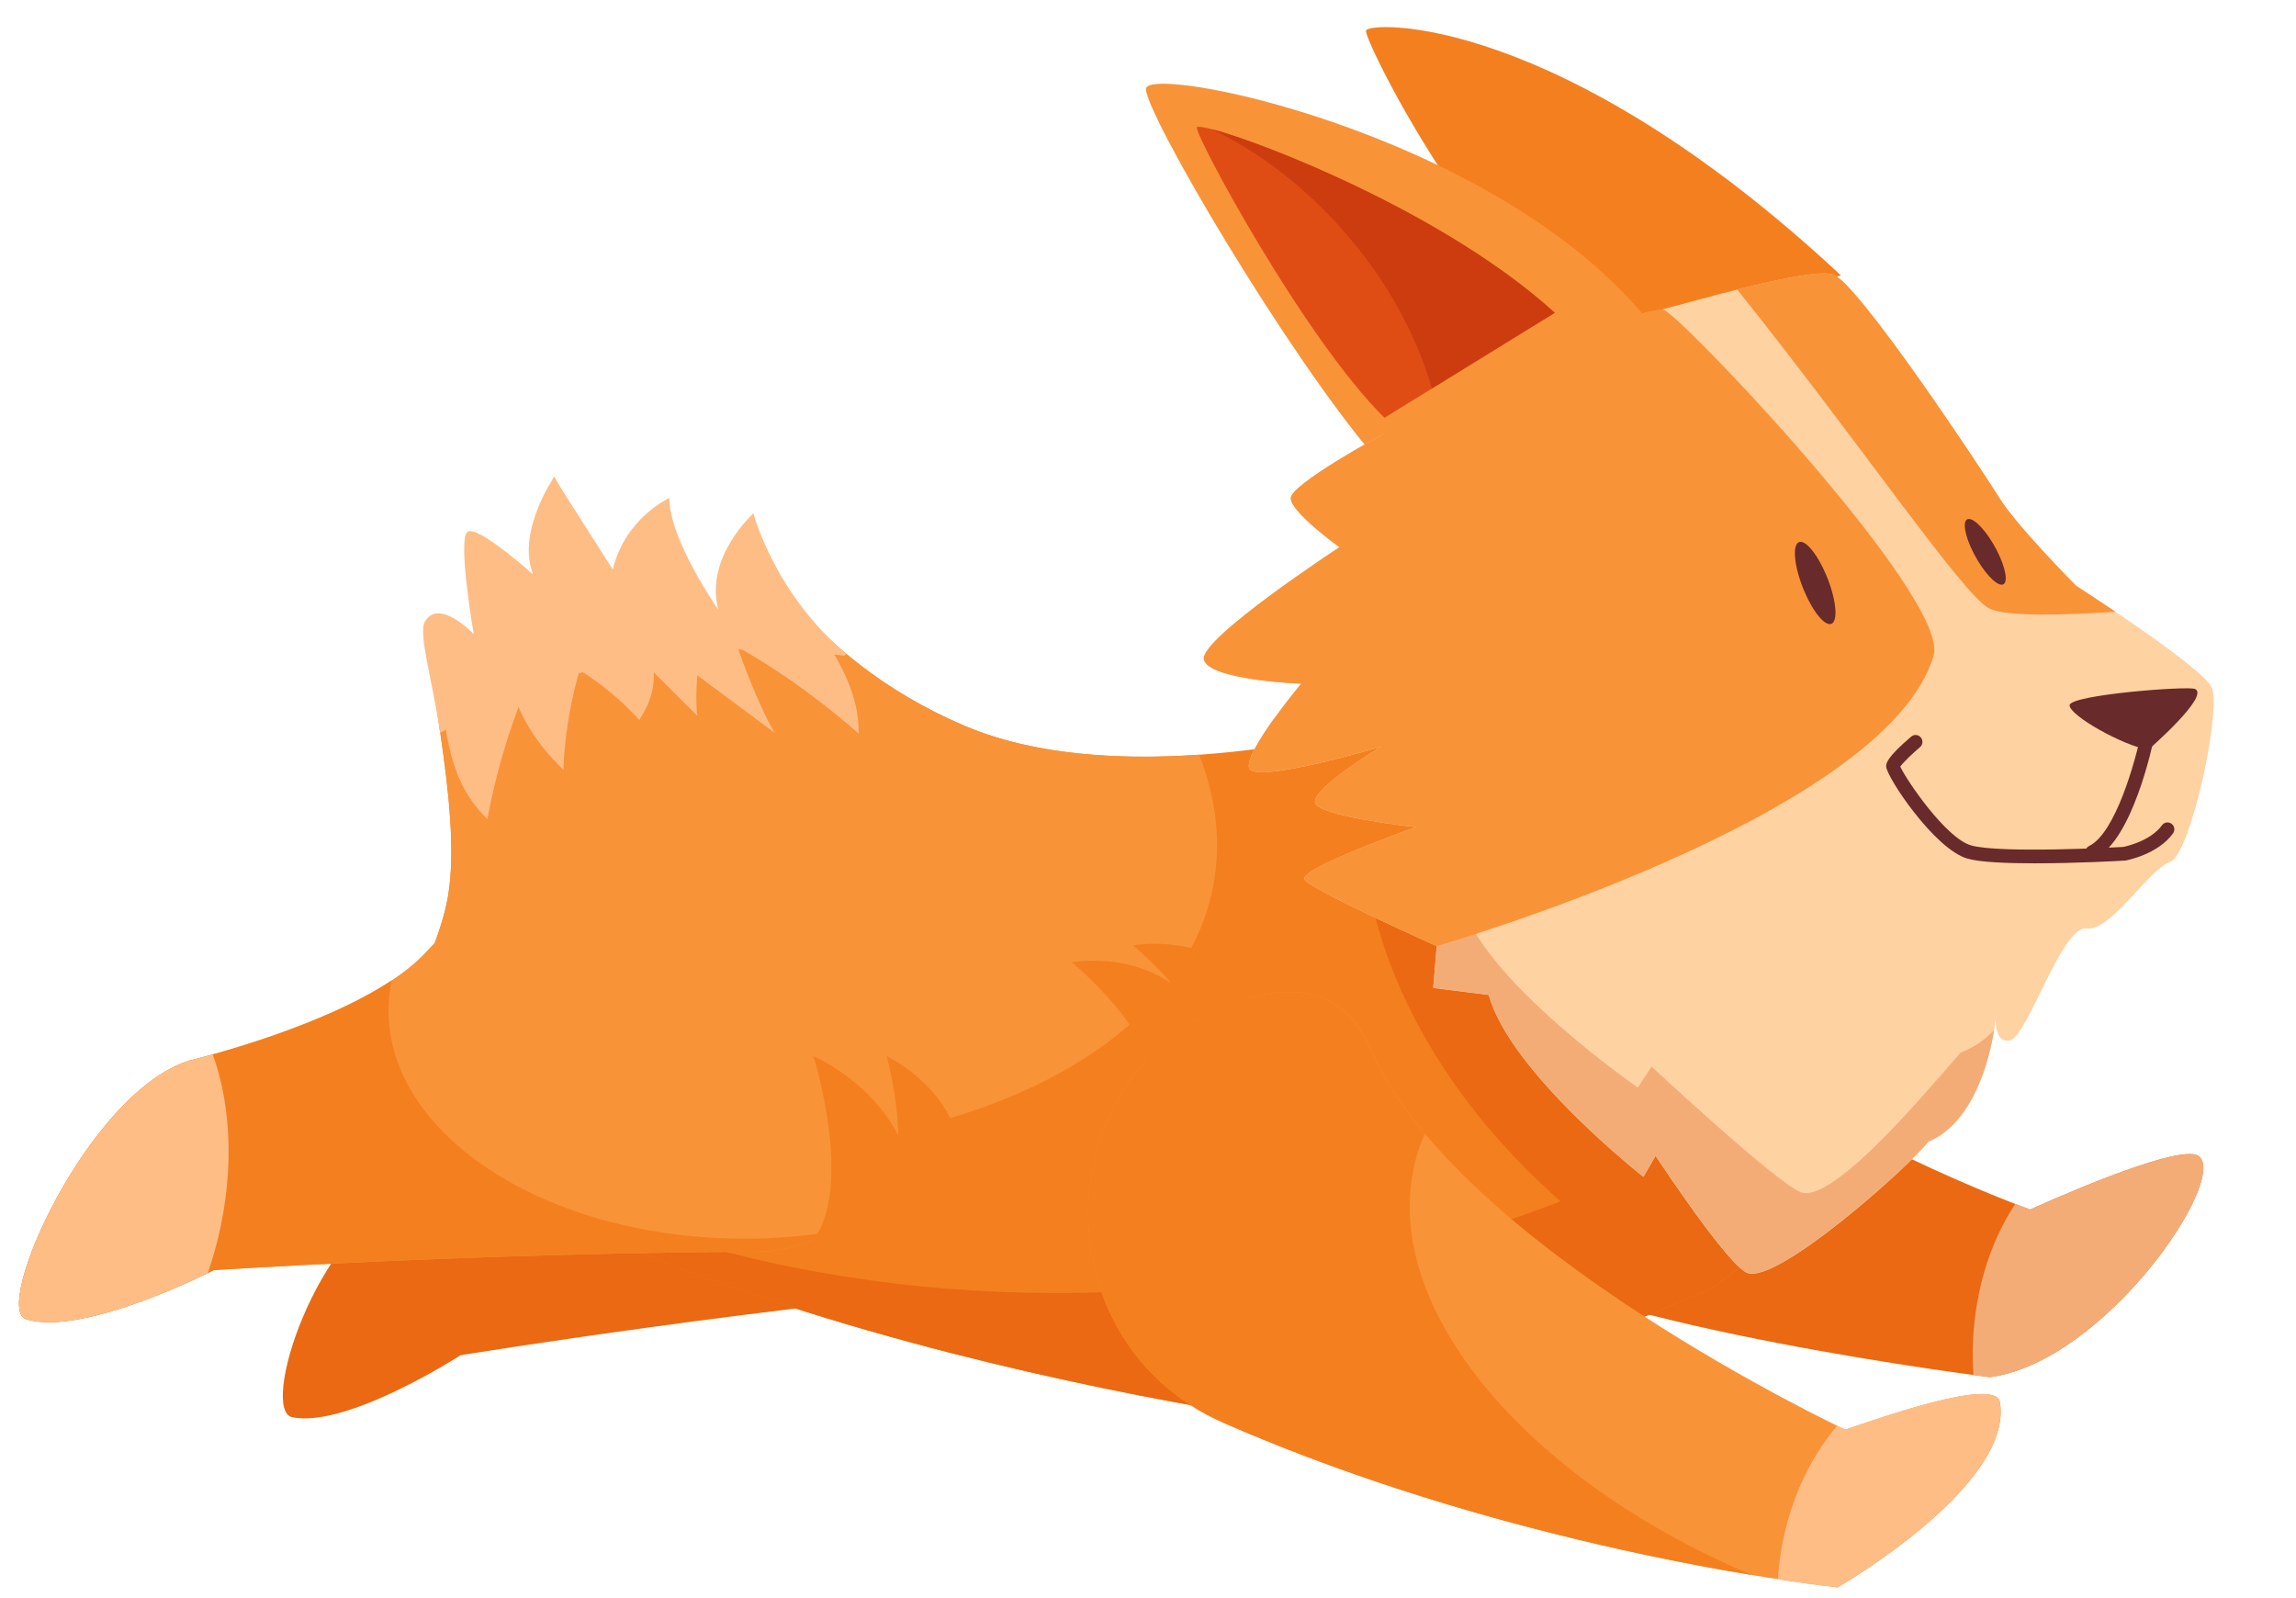 <svg width="181" height="126" viewBox="0 0 181 126" fill="none" xmlns="http://www.w3.org/2000/svg">
    <g clip-path="url(#clip0_2595_1237)">
        <path
            d="M127.036 77.429C144.269 89.862 160.054 95.349 160.054 95.349C160.054 95.349 171.768 89.98 173.327 91.139C175.707 92.911 165.973 107.351 156.859 108.566C156.859 108.566 125.843 104.711 116.805 98.752C107.768 92.793 127.029 77.422 127.029 77.422L127.036 77.429Z"
            fill="#EA6912" />
        <path
            d="M173.333 91.141C171.774 89.981 160.06 95.35 160.06 95.35C160.06 95.35 159.639 95.204 158.866 94.905C156.776 98.086 155.514 102.24 155.514 106.789C155.514 107.331 155.534 107.866 155.569 108.401C156.404 108.512 156.873 108.567 156.873 108.567C165.979 107.352 175.72 92.912 173.333 91.141Z"
            fill="#F4AC77" />
        <path
            d="M83.298 101.044C60.621 102.871 36.31 106.837 36.31 106.837C36.31 106.837 27.383 112.602 23.044 111.727C20.443 111.199 24.907 97.03 31.923 94.258C31.923 94.258 44.872 88.341 48.445 83.479C58.876 69.289 95.84 90.64 83.298 101.051V101.044Z"
            fill="#EA6912" />
        <path
            d="M28.061 86.438C54.904 107.122 107.858 112.901 107.858 112.901L134.895 101.607C140.683 97.35 145.408 92.46 148.223 86.438L108.597 57.204C108.597 57.204 88.873 62.719 76 57.204C63.127 51.689 59.015 42.035 59.015 42.035C59.015 42.035 56.001 45.07 57.097 49.203C57.097 49.203 51.896 43.688 51.896 40.375C51.896 40.375 48.336 42.583 48.336 45.612L43.679 37.617C43.679 37.617 40.941 42.854 42.313 46.167C42.313 46.167 38.202 42.028 37.381 42.583C36.56 43.132 37.657 50.855 37.657 50.855C37.657 50.855 35.194 47.549 34.097 49.473C33 51.397 36.56 63.538 35.311 70.706C34.263 76.707 28.067 86.431 28.067 86.431L28.061 86.438Z"
            fill="#F47F1F" />
        <path
            d="M129.735 99.835C109.018 86.013 107.811 69.031 107.811 69.031L125.154 70.726L139.365 93.042L129.728 99.835H129.735Z"
            fill="#EA6912" />
        <path
            d="M83.236 101.934C60.18 101.934 40.953 94.683 28.625 85.515C28.273 86.098 28.053 86.438 28.053 86.438C54.896 107.122 107.844 112.901 107.844 112.901L134.88 101.608C140.668 97.35 145.394 92.46 148.208 86.438L143.358 82.861C131.582 93.516 108.43 101.934 83.222 101.934H83.236Z"
            fill="#EA6912" />
        <path
            d="M75.999 57.204C63.126 51.689 59.015 42.035 59.015 42.035C59.015 42.035 56 45.07 57.097 49.203C57.097 49.203 51.895 43.688 51.895 40.375C51.895 40.375 48.335 42.583 48.335 45.612L43.679 37.617C43.679 37.617 40.94 42.854 42.313 46.167C42.313 46.167 38.201 42.028 37.38 42.583C36.559 43.132 37.656 50.855 37.656 50.855C37.656 50.855 35.193 47.549 34.096 49.473C32.999 51.397 36.559 63.538 35.31 70.706C34.365 76.124 29.219 84.584 28.232 86.167C32.047 87.452 36.097 88.508 40.319 89.286C68.004 94.377 92.784 85.605 95.668 69.692C96.282 66.303 95.854 62.858 94.529 59.496C88.521 59.913 81.615 59.6 76.006 57.197L75.999 57.204Z"
            fill="#F99338" />
        <path
            d="M59.449 51.203C61.871 51.203 64.237 51.377 66.541 51.696C66.603 51.647 66.665 51.599 66.728 51.55C61.05 46.799 59.394 40.472 59.394 40.472C59.394 40.472 55.531 43.917 56.621 48.05C56.621 48.05 52.764 42.569 52.764 39.256C52.764 39.256 49.274 40.833 48.308 44.896L43.672 37.617C43.672 37.617 40.671 41.993 42.044 45.306C42.044 45.306 37.684 41.375 36.863 41.923C36.042 42.472 37.346 49.987 37.346 49.987C37.346 49.987 34.586 47.084 33.489 49.015C32.958 49.953 34.117 53.766 34.703 57.78C41.506 53.662 50.102 51.196 59.449 51.196V51.203Z"
            fill="#FFBD86" />
        <path
            d="M59.656 98.675C37.263 98.793 16.856 100.127 16.856 100.127C16.856 100.127 6.577 105.399 2.058 103.996C-0.646 103.155 6.963 86.013 14.994 83.59C14.994 83.59 28.839 80.304 33.613 75.019C41.913 65.837 58.732 71.713 68.038 80.443C74.813 86.805 69.176 98.627 59.656 98.675Z"
            fill="#F99338" />
        <path
            d="M58.697 97.649C43.196 97.649 30.626 89.592 30.626 79.646C30.626 78.847 30.716 78.062 30.875 77.291C24.935 81.229 14.994 83.591 14.994 83.591C6.963 86.015 -0.646 103.163 2.058 103.997C6.577 105.393 16.856 100.128 16.856 100.128C16.856 100.128 37.263 98.795 59.656 98.677C61.719 98.663 63.602 98.1 65.216 97.156C63.126 97.475 60.946 97.649 58.704 97.649H58.697Z"
            fill="#F47F1F" />
        <path
            d="M107.687 2.409C107.5 3.145 116.269 20.794 126.134 27.413L145.126 21.711C122.843 0.937 107.866 1.673 107.687 2.409Z"
            fill="#F47F1F" />
        <path
            d="M90.336 7.007C90.336 9.028 101.477 27.969 108.418 36.061L129.417 24.663C117.179 10.32 90.336 4.993 90.336 7.014V7.007Z"
            fill="#F99338" />
        <path
            d="M137.77 100.364C136.253 99.85 130.513 91.126 130.513 91.126L129.554 92.779C129.554 92.779 119.006 84.507 117.364 78.437L112.983 77.888L113.259 74.582C113.259 74.582 103.394 70.171 102.849 69.345C102.304 68.518 111.617 65.205 111.617 65.205C111.617 65.205 103.946 64.379 103.67 63.274C103.394 62.17 108.872 58.864 108.872 58.864C108.872 58.864 98.737 61.899 98.461 60.517C98.185 59.135 102.573 53.898 102.573 53.898C102.573 53.898 95.178 53.62 94.902 51.967C94.626 50.314 105.588 43.139 105.588 43.139C105.588 43.139 101.752 40.382 101.752 39.277C101.752 38.173 108.872 34.311 108.872 34.311C108.872 34.311 128.871 24.935 131.058 24.386C133.252 23.837 142.565 21.08 144.483 21.628C146.401 22.177 156.259 37.075 157.632 39.277C158.998 41.486 163.661 46.174 163.661 46.174C163.661 46.174 173.527 52.516 174.348 54.169C175.169 55.822 172.706 67.407 171.057 67.956C169.408 68.504 166.4 73.471 164.482 73.193C162.565 72.915 159.826 81.743 158.453 82.021C157.087 82.299 157.356 79.999 157.356 79.999C157.356 79.999 156.763 87.994 152.016 90.022C150.347 92.106 140.164 101.177 137.77 100.364Z"
            fill="#FFD2A2" />
        <path
            d="M98.31 53.467C99.855 53.731 101.497 53.842 102.201 53.877C103.829 52.807 105.664 51.828 105.664 51.828C105.664 51.828 101.649 52.884 98.303 53.467H98.31Z"
            fill="#F4AC77" />
        <path
            d="M101.752 60.615C104.691 59.448 108.775 58.163 108.775 58.163C108.775 58.163 102.449 57.559 100.4 56.697C99.345 58.177 98.324 59.823 98.462 60.51C98.565 61.017 99.986 60.927 101.752 60.615Z"
            fill="#F4AC77" />
        <path
            d="M154.562 82.986C152.672 85.069 144.732 94.821 142.02 94.008C140.303 93.494 130.196 84.083 130.196 84.083L129.113 85.736C129.113 85.736 117.164 77.464 115.302 71.393L110.335 70.845L110.645 67.539C110.645 67.539 109.589 67.122 108.106 66.518C105.533 67.539 102.532 68.851 102.849 69.331C103.394 70.157 113.26 74.568 113.26 74.568L112.984 77.874L117.364 78.422C119.006 84.493 129.554 92.765 129.554 92.765L130.513 91.112C130.513 91.112 136.26 99.836 137.771 100.35C140.165 101.162 150.347 92.091 152.017 90.008C155.604 88.48 156.818 83.534 157.198 81.215C156.473 81.958 155.611 82.583 154.562 82.979V82.986Z"
            fill="#F4AC77" />
        <path
            d="M166.76 48.223C165.007 47.042 163.655 46.167 163.655 46.167C163.655 46.167 158.999 41.479 157.626 39.27C156.26 37.062 146.395 22.17 144.477 21.622C143.414 21.316 140.082 22.024 136.943 22.816C146.643 34.936 154.68 46.827 156.805 47.959C158.074 48.633 162.758 48.494 166.76 48.223Z"
            fill="#F99338" />
        <path
            d="M131.058 24.385C126.118 24.767 108.871 34.31 108.871 34.31C108.871 34.31 101.752 38.172 101.752 39.276C101.752 40.381 105.588 43.138 105.588 43.138C105.588 43.138 94.632 50.306 94.901 51.966C95.177 53.619 102.573 53.897 102.573 53.897C102.573 53.897 98.192 59.134 98.461 60.516C98.73 61.898 108.871 58.863 108.871 58.863C108.871 58.863 103.394 62.169 103.67 63.273C103.946 64.378 111.617 65.204 111.617 65.204C111.617 65.204 102.304 68.51 102.849 69.344C103.394 70.177 113.259 74.581 113.259 74.581C113.259 74.581 148.684 64.378 152.43 51.688C153.775 47.139 132.017 24.309 131.065 24.385H131.058Z"
            fill="#F99338" />
        <path
            d="M169.354 59.1C167.436 58.809 163.152 56.426 163.152 55.6C163.152 54.773 172.521 54.058 173.045 54.315C174.225 54.877 169.354 59.107 169.354 59.107V59.1Z"
            fill="#682A2A" />
        <path
            d="M160.405 68.059C158.212 68.059 156.114 67.975 155.114 67.691C152.52 66.968 148.691 61.224 148.691 60.411C148.691 60.21 148.691 59.745 150.664 58.071C150.892 57.876 151.23 57.904 151.423 58.133C151.616 58.363 151.589 58.703 151.361 58.897C150.74 59.425 150.023 60.12 149.802 60.432C150.278 61.481 153.403 66.093 155.397 66.649C157.68 67.288 166.732 66.808 167.38 66.767C167.635 66.718 169.546 66.287 170.436 65.058C170.609 64.815 170.947 64.766 171.188 64.94C171.43 65.114 171.478 65.454 171.306 65.697C170.098 67.371 167.642 67.823 167.539 67.843H167.477C167.235 67.864 163.717 68.059 160.405 68.059Z"
            fill="#682A2A" />
        <path
            d="M164.938 67.713C164.738 67.713 164.552 67.602 164.456 67.407C164.324 67.136 164.435 66.817 164.704 66.685C166.774 65.671 168.353 59.948 168.788 57.829C168.85 57.537 169.133 57.35 169.423 57.412C169.712 57.475 169.899 57.76 169.837 58.051C169.664 58.885 168.084 66.226 165.166 67.664C165.09 67.699 165.007 67.72 164.932 67.72L164.938 67.713Z"
            fill="#682A2A" />
        <path
            d="M144.207 45.959C143.572 44.166 142.558 42.715 141.944 42.715C141.33 42.715 141.351 44.166 141.985 45.959C142.62 47.75 143.634 49.202 144.248 49.202C144.862 49.202 144.841 47.75 144.207 45.959Z"
            fill="#682A2A" />
        <path
            d="M157.404 43.368C156.666 41.937 155.659 40.84 155.162 40.916C154.665 40.992 154.865 42.215 155.603 43.639C156.342 45.069 157.349 46.167 157.846 46.09C158.342 46.014 158.142 44.798 157.404 43.368Z"
            fill="#682A2A" />
        <path
            d="M94.351 10.042C94.213 10.73 102.844 26.726 109.142 32.935L122.567 24.663C112.571 15.564 94.489 9.354 94.351 10.049V10.042Z"
            fill="#E04D14" />
        <path
            d="M96.476 112.178C120.208 122.547 144.871 125.138 144.871 125.138C144.871 125.138 158.765 117.137 157.661 110.538C157.33 108.545 148.361 111.726 145.464 112.705C145.464 112.705 114.806 98.342 108.018 82.638C106.107 78.22 102.478 77.498 98.249 78.741C82.492 83.367 81.423 105.593 96.483 112.171L96.476 112.178Z"
            fill="#F99338" />
        <path
            d="M111.79 90.764C111.942 90.285 112.121 89.827 112.321 89.368C110.493 87.18 108.996 84.923 108.01 82.638C106.099 78.22 102.47 77.498 98.241 78.741C82.484 83.367 81.415 105.593 96.475 112.178C112.597 119.227 129.148 122.679 138.102 124.166C119.689 116.38 108.189 102.245 111.79 90.757V90.764Z"
            fill="#F47F1F" />
        <path
            d="M144.862 125.138C144.862 125.138 158.756 117.137 157.653 110.539C157.321 108.545 148.353 111.726 145.456 112.706C145.456 112.706 145.228 112.601 144.821 112.4C142.186 115.532 140.461 119.769 140.15 124.499C143.138 124.958 144.869 125.138 144.869 125.138H144.862Z"
            fill="#FFBD86" />
        <path
            d="M16.891 98.746C18.498 93.043 18.333 87.452 16.773 83.125C15.67 83.431 14.994 83.59 14.994 83.59C6.963 86.014 -0.646 103.163 2.058 103.997C5.998 105.219 14.318 101.371 16.38 100.364C16.56 99.836 16.732 99.294 16.891 98.739V98.746Z"
            fill="#FFBD86" />
        <path
            d="M95.509 10.174C99.103 11.903 102.635 14.536 105.726 17.995C109.244 21.933 111.652 26.343 112.873 30.629L122.559 24.655C114.039 16.897 99.655 11.25 95.502 10.174H95.509Z"
            fill="#CC3C0F" />
        <path
            d="M71.675 91.647C69.909 85.667 64.127 83.264 64.127 83.264C64.127 83.264 67.418 93.696 63.969 97.975C67.791 97.238 70.654 96.064 71.675 91.647Z"
            fill="#F47F1F" />
        <path
            d="M75.655 90.062C74.4 85.305 69.895 83.269 69.895 83.269C69.895 83.269 72.247 91.576 69.426 94.876C72.461 94.382 74.745 93.528 75.655 90.062Z"
            fill="#F47F1F" />
        <path
            d="M93.081 78.089C89.335 74.922 84.492 75.866 84.492 75.866C84.492 75.866 91.163 81.298 90.736 85.632C92.936 83.472 94.316 81.451 93.081 78.089Z"
            fill="#F47F1F" />
        <path
            d="M97.903 76.755C94.157 73.588 89.314 74.532 89.314 74.532C89.314 74.532 95.986 79.964 95.558 84.298C97.758 82.138 99.138 80.117 97.903 76.755Z"
            fill="#F47F1F" />
        <path
            d="M57.194 48.314C59.713 55.85 61.092 57.787 61.092 57.787L51.703 50.814L57.201 48.307L57.194 48.314Z"
            fill="#FFBD86" />
        <path d="M55.427 49.154C54.579 55.232 54.993 56.454 54.993 56.454L48.391 49.863L55.427 49.154Z"
            fill="#FFBD86" />
        <path
            d="M47.163 49.008C44.465 54.578 44.417 60.69 44.417 60.69C42.044 58.412 40.512 55.808 40.029 52.8L47.163 49.008Z"
            fill="#FFBD86" />
        <path
            d="M42.127 52.85C39.43 58.42 38.43 64.574 38.43 64.574C36.056 62.296 35.477 59.649 34.994 56.642L42.127 52.85Z"
            fill="#FFBD86" />
        <path
            d="M57.711 50.779C63.051 53.627 67.693 57.836 67.693 57.836C67.714 54.794 66.355 52.439 64.699 49.855L57.711 50.779Z"
            fill="#FFBD86" />
        <path
            d="M44.078 51.911C47.893 53.842 50.397 56.752 50.397 56.752C51.846 54.578 51.646 52.918 51.267 51.105L44.078 51.911Z"
            fill="#FFBD86" />
    </g>
    <defs>
        <clipPath id="clip0_2595_1237">
            <rect width="173" height="123" fill="white" transform="translate(1.5 2.139)" />
        </clipPath>
    </defs>
</svg>